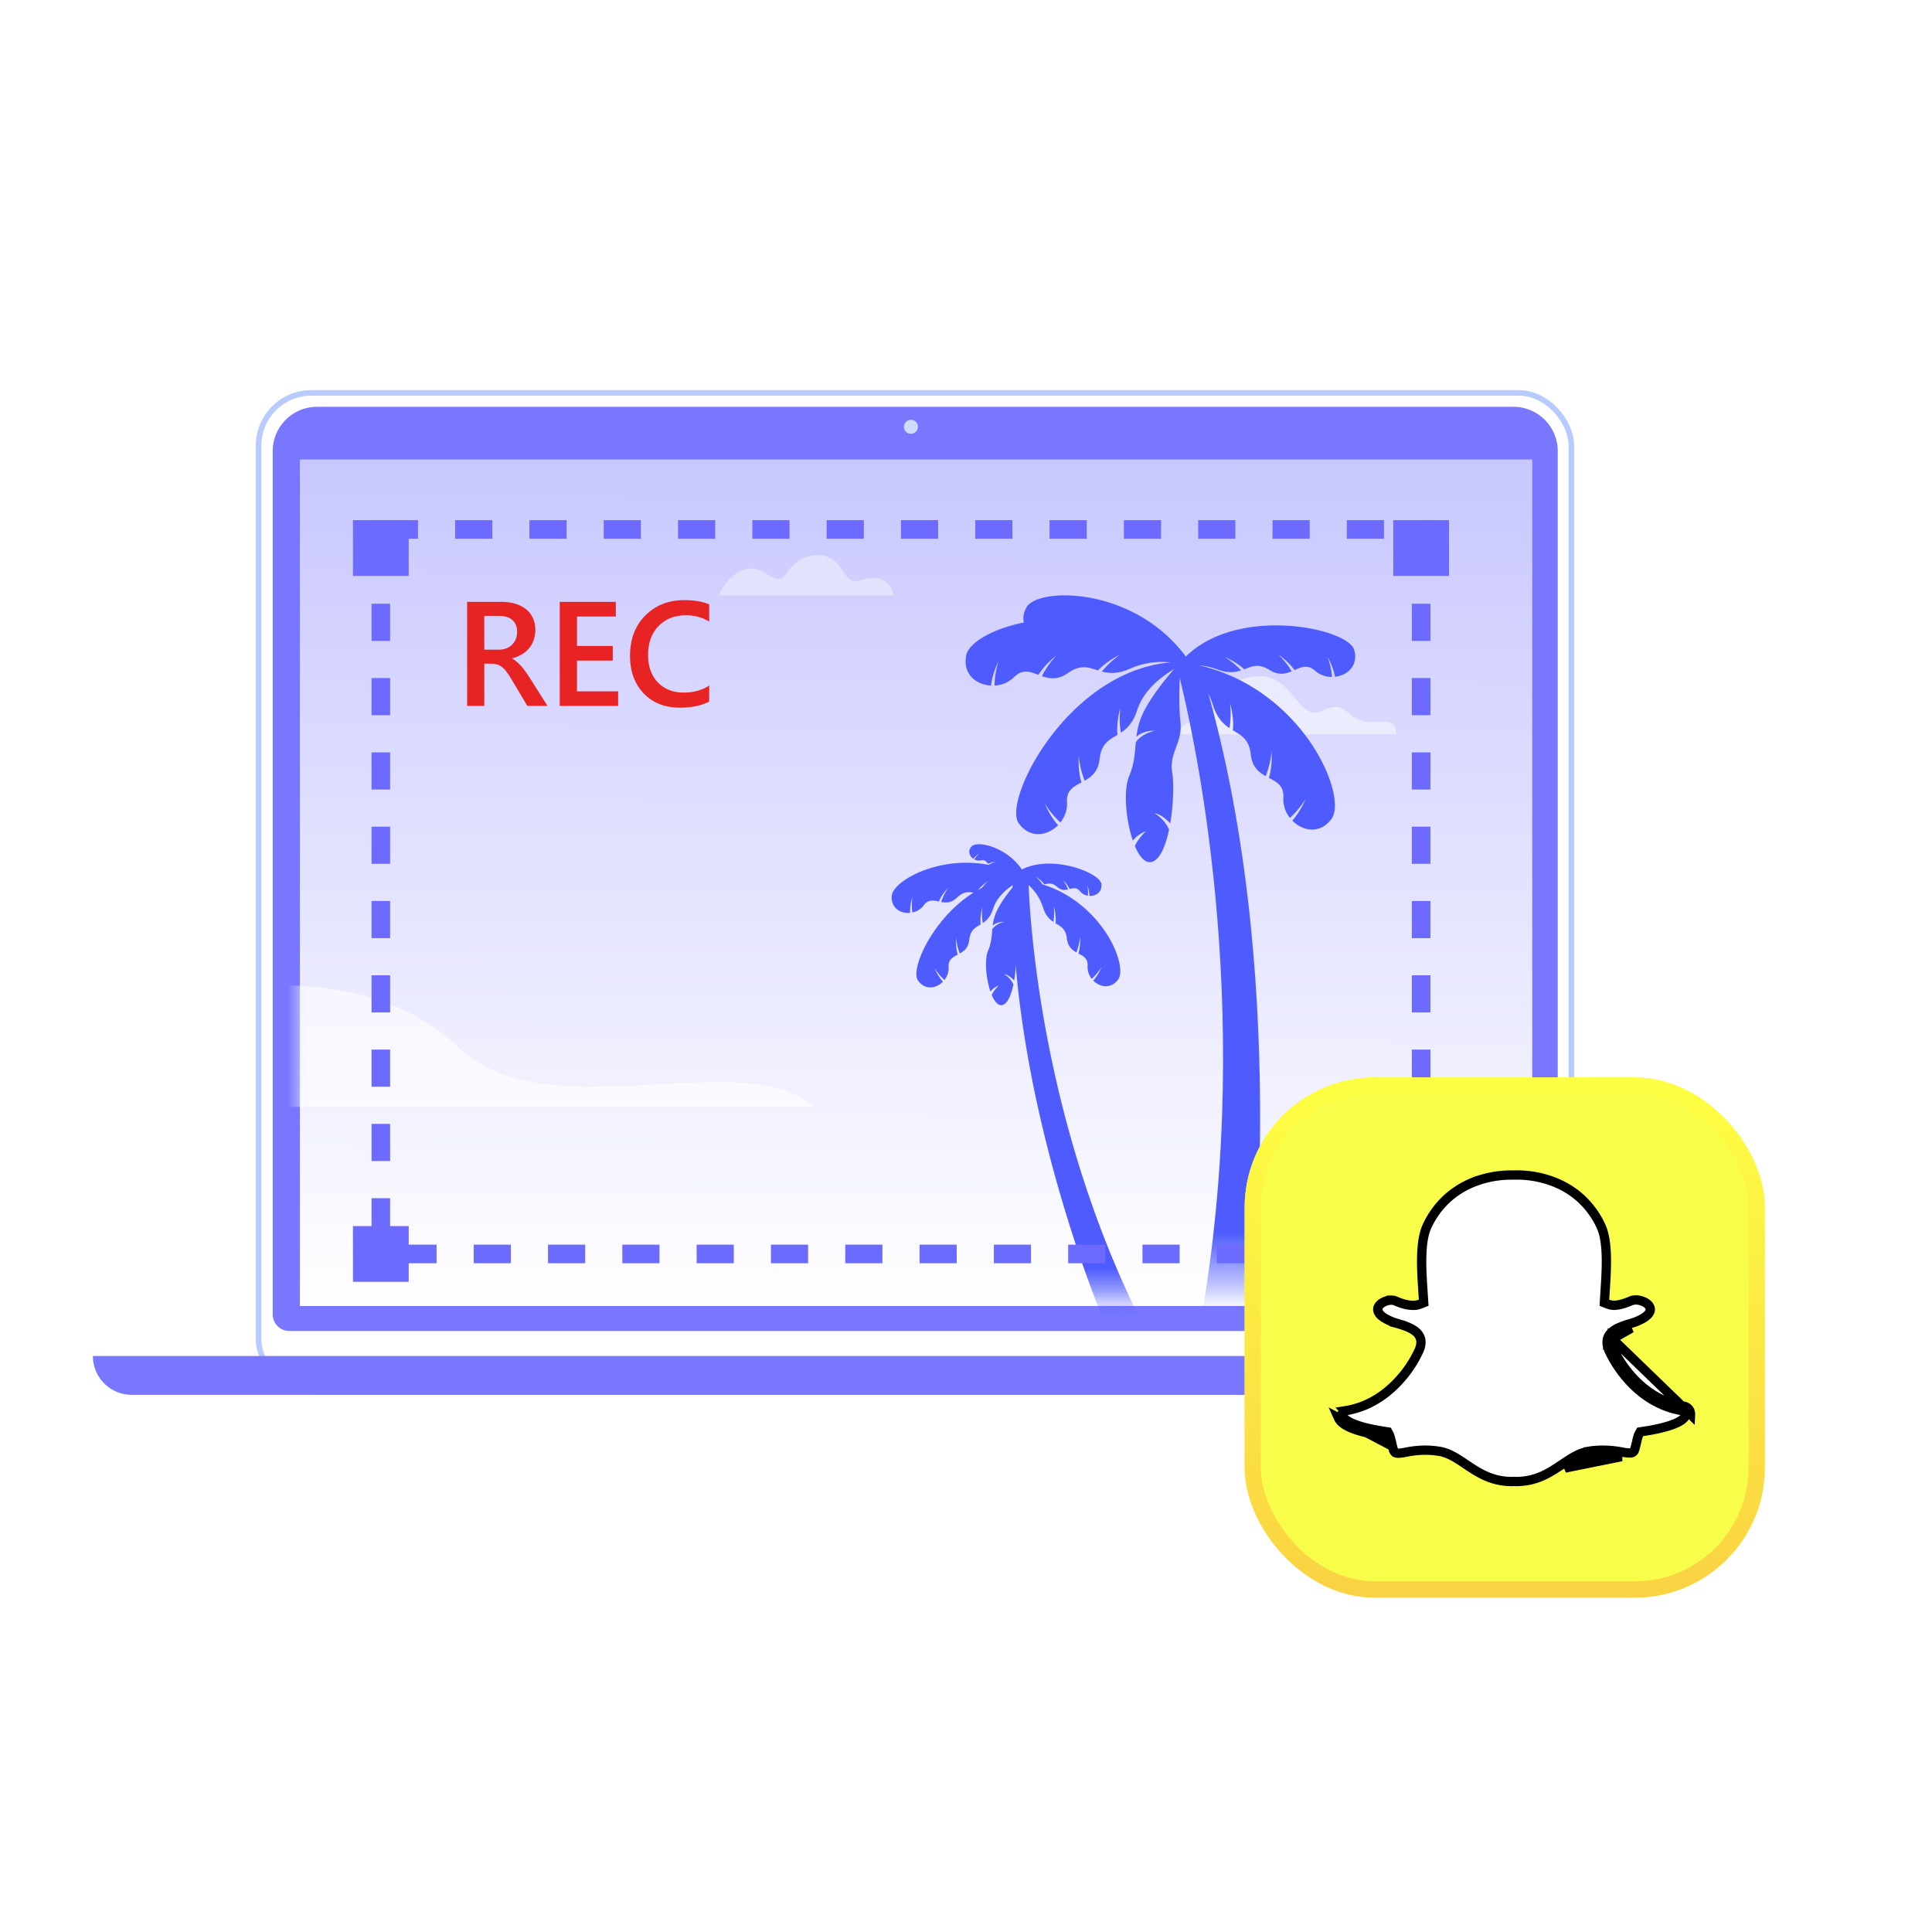 <svg width="104" height="104" fill="none" xmlns="http://www.w3.org/2000/svg"><rect x="13.919" y="21.149" width="70.669" height="53.786" rx="2.839" fill="#fff" stroke="#B8CAFF" stroke-width=".299"/><path d="M14.68 24.287a2.39 2.39 0 0 1 2.39-2.39h64.394a2.39 2.39 0 0 1 2.39 2.39v46.465a.896.896 0 0 1-.896.896H15.576a.896.896 0 0 1-.896-.896V24.287ZM5 72.993h88a2.092 2.092 0 0 1-2.092 2.092H7.092A2.092 2.092 0 0 1 5 72.993Z" fill="#7977FF"/><circle cx="49.037" cy="22.975" r=".377" fill="#CFDCFF"/><path fill="url(#a)" d="M16.145 24.733h66.336v45.569H16.145z"/><mask id="c" style="mask-type:alpha" maskUnits="userSpaceOnUse" x="16" y="24" width="66" height="47"><rect width="66" height="46.683" rx="3.6" transform="matrix(-1 0 0 1 82 24)" fill="url(#b)"/></mask><g mask="url(#c)"><path d="M29.473 38h-1.086l-.895-1.5a2.831 2.831 0 0 0-.238-.352 1.306 1.306 0 0 0-.235-.242.771.771 0 0 0-.257-.136 1.083 1.083 0 0 0-.317-.043h-.375V38h-.925v-5.602h1.843c.263 0 .506.032.727.094.221.063.414.158.578.285.164.125.292.283.383.473.094.188.14.408.14.66 0 .198-.03.38-.09.547-.057.164-.14.311-.25.441a1.506 1.506 0 0 1-.39.329 1.922 1.922 0 0 1-.512.21v.016c.102.057.19.121.266.191.075.068.147.139.215.212.067.072.134.156.199.25.068.09.142.197.223.32L29.473 38Zm-3.403-4.848v1.82h.774c.143 0 .274-.022.394-.066a.867.867 0 0 0 .523-.496c.05-.12.075-.254.075-.402 0-.268-.085-.478-.254-.63-.17-.15-.413-.226-.73-.226h-.782ZM33.273 38H30.13v-5.602h3.02v.79h-2.09v1.585h1.925v.786H31.06v1.656h2.214V38Zm4.903-.234c-.422.218-.947.328-1.574.328-.813 0-1.464-.257-1.954-.77s-.734-1.186-.734-2.02c0-.895.275-1.62.824-2.171.552-.552 1.249-.828 2.09-.828.542 0 .991.077 1.348.23v.922a2.405 2.405 0 0 0-1.25-.336c-.607 0-1.1.194-1.477.582-.375.388-.562.906-.562 1.555 0 .617.175 1.11.527 1.476.352.365.814.547 1.387.547.528 0 .987-.125 1.375-.375v.86Z" fill="#E82323"/><path opacity=".5" d="M75.156 39.534H63.324s.548-.982 1.46-.707c.912.274.01-1.816 2.428-2.364 2.417-.549 2.58 2.442 3.908 1.817 1.328-.625 1.252.234 2.162.508.911.273 1.874-.352 1.874.746Z" fill="#fff"/><path opacity=".4" d="M38.696 32.049h9.417s-.123-.935-1.092-.935c-.97 0-.985.66-1.744-.512-.76-1.172-2.277-.799-2.898.22-.62 1.017-1.18-.575-2.401-.13-.87.317-1.282 1.357-1.282 1.357Z" fill="#fff"/><path opacity=".6" d="M12 53.287s7.857-1.543 12.655 3.067c4.797 4.61 15.244-.197 19.191 3.227H12v-6.294Z" fill="#fff"/><path d="M22.276 41.922c.038-.092.075-.188.11-.289l-.11.289Z" fill="#E57455"/><path d="M52.308 45.557c-.231.24-.127.524.085.67.095-.113.206-.21.331-.288-.107.093-.202.2-.28.32.111.061.24.08.363.053.204-.048.288.065.383.187.196-.1.445-.121.445-.121a1.53 1.53 0 0 0-.407.17c.089.107.196.204.412.19.269-.016.353.106.465.236.216-.062.132.021.046.05.088.094.206.18.435.213.193.025.378.092.543.194a.108.108 0 0 0 .156-.134c-.733-1.648-2.644-2.086-2.977-1.74Z" fill="#4E5CFF"/><path d="M55.36 47.422c.078 2.21.71 12.717 5.842 23.241l-1.728.566S54.346 59.3 54.51 47.594a.537.537 0 0 1 .44-.534c.212-.033.403.136.411.362Z" fill="url(#d)"/><path d="M49.42 52.789c.392.53.981.42 1.338.056a2.762 2.762 0 0 1-.453-.74c.146.241.325.46.532.65.157-.194.238-.438.226-.687-.027-.412.223-.538.493-.68-.13-.417-.088-.906-.088-.906.025.29.091.575.198.846.237-.134.464-.312.51-.74.057-.529.324-.652.613-.827-.05-.44.096-.924.096-.924-.035.284-.029.571.018.853.211-.142.422-.343.559-.776.353-1.107 1.738-1.633 1.738-1.633-3.843-.206-6.39 4.686-5.78 5.508Z" fill="#4E5CFF"/><path d="M60.189 52.726c-.392.53-.982.422-1.34.057.28-.307.448-.725.454-.74-.146.24-.325.46-.532.65a1.013 1.013 0 0 1-.226-.688c.026-.411-.223-.537-.494-.68.131-.416.089-.906.089-.906-.025.29-.091.576-.198.847-.238-.134-.464-.313-.51-.74-.058-.53-.324-.652-.613-.827.05-.44-.097-.924-.097-.924.035.283.03.57-.017.852-.212-.142-.422-.343-.559-.775-.353-1.108-1.195-1.493-1.195-1.493 4.066.462 5.847 4.546 5.238 5.367Z" fill="#4E5CFF"/><path d="M59.288 47.587c.045.444-.3.659-.647.638 0-.281-.105-.567-.11-.578.037.188.047.38.03.57a.685.685 0 0 1-.427-.243c-.174-.219-.357-.168-.558-.116-.124-.269-.369-.495-.369-.495.12.156.217.33.287.515-.18.04-.376.054-.594-.139-.27-.24-.46-.18-.684-.136-.177-.243-.471-.42-.471-.42.147.127.275.273.38.436-.172.025-.369.02-.635-.134a1.825 1.825 0 0 0-.792-.247c-.125-.008-.327.014-.235-.07 1.612-1.448 4.761-.228 4.825.419Z" fill="#4E5CFF"/><path d="M48 48.237c-.037.657.485.952.992.9-.018-.414.12-.842.126-.858a2.975 2.975 0 0 0-.007.84c.245-.048.463-.185.613-.384.244-.333.516-.27.815-.206.166-.403.512-.752.512-.752-.167.239-.299.5-.39.777.268.05.556.057.865-.242.383-.369.667-.294 1-.242.244-.37.667-.647.667-.647-.209.195-.388.42-.533.665.254.027.544.007.927-.237.98-.624 1.874-.382 1.874-.382-3.42-2.249-7.404-.254-7.461.768Z" fill="#4E5CFF"/><path d="M53.316 53.376c.117-.147.272-.259.448-.324-.01.01-.268.247-.379.507.152.36.348.593.565.545.285-.064.482-.536.601-1.104-.14-.36-.495-.562-.495-.562.213.03.436.24.536.345.11-.647.129-1.36.07-1.719-.118-.725.366-1.008.278-1.767-.088-.76.01-2.03.01-2.03s-.859.899-1.264 1.712a2.524 2.524 0 0 0-.248.848c.1-.089.297-.206.63-.206 0 0-.432.08-.65.39-.035.371-.048.736-.227 1.159-.204.48-.116 1.503.125 2.206ZM54.845 44.328c.618.834 1.548.664 2.11.089-.44-.484-.705-1.143-.714-1.167.23.38.513.724.84 1.024.238-.301.38-.684.355-1.083-.041-.65.353-.847.778-1.072-.206-.656-.14-1.428-.14-1.428.042.573.212 1.078.313 1.334.373-.21.73-.492.803-1.165.09-.833.51-1.028.966-1.304-.077-.693.153-1.457.153-1.457a4.708 4.708 0 0 0 .027 1.343c.334-.224.665-.54.882-1.223.559-1.745 2.74-2.575 2.74-2.575-6.058-.321-10.074 7.389-9.113 8.684Z" fill="#4E5CFF"/><path d="M55.26 32.686c-.428.741.006 1.388.623 1.625.222-.492.633-.907.648-.923-.212.298-.38.625-.5.97.306.082.642.064.935-.088.478-.244.756-.011 1.066.237.429-.371 1.034-.575 1.034-.575a3.89 3.89 0 0 0-.906.675c.282.213.613.391 1.145.225.66-.206.945.048 1.303.302.5-.286 1.152-.363 1.152-.363-.356.105-.695.26-1.006.462.279.178.627.326 1.214.265 1.502-.152 2.397.652 2.397.652-2.653-4.605-8.441-4.616-9.106-3.464Z" fill="#4E5CFF"/><path d="M52.016 35.264c-.215 1.015.527 1.6 1.33 1.64.071-.65.39-1.283.402-1.306a4.682 4.682 0 0 0-.212 1.306 1.6 1.6 0 0 0 1.047-.45c.46-.46.868-.296 1.319-.126.355-.588.978-1.05.978-1.05-.403.41-.669.872-.794 1.118.406.141.853.223 1.406-.168.684-.483 1.109-.297 1.618-.139.468-.516 1.193-.85 1.193-.85-.462.31-.81.692-.989.91.39.101.846.14 1.5-.147 1.676-.737 3.01-.145 3.01-.145-4.788-4.323-11.472-2.171-11.808-.593Z" fill="#4E5CFF"/><path d="M63.437 36.218c.777 3.06 4.109 17.725 1.285 34.431h2.592s2.256-18.625-2.643-34.577c-.112-.366-.458-.593-.817-.533-.302.05-.497.366-.417.68Z" fill="url(#e)"/><path d="M60.982 45.254c.118-.152.334-.364.706-.51-.015.014-.422.388-.597.798.239.567.548.935.89.859.45-.1.76-.845.947-1.74-.22-.568-.78-.885-.78-.885.335.047.687.378.845.544.174-1.02.203-2.145.11-2.71-.187-1.143.577-1.589.438-2.786-.14-1.198.017-3.2.017-3.2s-1.353 1.417-1.995 2.698a3.978 3.978 0 0 0-.39 1.337c.158-.141.467-.327.994-.324 0 0-.681.126-1.026.618-.055.584-.076 1.157-.358 1.825-.32.756-.181 2.367.2 3.476Z" fill="#4E5CFF"/><path d="M71.674 44.083c-.617.833-1.548.663-2.11.088.441-.484.706-1.142.714-1.166-.23.379-.512.724-.84 1.024a1.596 1.596 0 0 1-.354-1.084c.041-.65-.353-.846-.779-1.072.206-.656.14-1.428.14-1.428a4.715 4.715 0 0 1-.312 1.335c-.374-.211-.731-.493-.804-1.166-.09-.833-.51-1.028-.965-1.304.077-.693-.153-1.457-.153-1.457.055.447.046.9-.028 1.343-.333-.224-.665-.54-.882-1.222-.557-1.746-1.882-2.353-1.882-2.353 6.408.73 9.216 7.166 8.255 8.462Z" fill="#4E5CFF"/><path d="M72.898 34.986c.232.843-.364 1.371-1.037 1.446-.092-.544-.391-1.06-.402-1.08.132.35.214.716.243 1.088a1.35 1.35 0 0 1-.903-.327c-.41-.365-.744-.206-1.115-.04-.328-.478-.874-.835-.874-.835.283.263.526.566.722.9-.334.138-.706.23-1.19-.072-.6-.373-.947-.196-1.366-.037-.42-.412-1.046-.656-1.046-.656.325.196.62.437.876.716-.322.105-.703.16-1.269-.05a3.57 3.57 0 0 0-1.609-.214c-.244.024-.627.135-.474-.059 2.629-3.322 9.107-2.006 9.444-.78Z" fill="#4E5CFF"/></g><path stroke="#6C6AFF" stroke-dasharray="2 2" d="M20.5 28.5h56v39h-56z"/><path fill="#6C6AFF" d="M75 28h3v3h-3zM75 66h3v3h-3zM19 28h3v3h-3zM19 66h3v3h-3z"/><g filter="url(#f)"><rect x="67" y="58" width="28" height="28" rx="7" fill="#F8FD4A"/></g><rect x="67.438" y="58.438" width="27.125" height="27.125" rx="6.563" stroke="url(#g)" stroke-width=".875"/><path d="m85.572 78.37-.04-.247c-.52.082-.962.38-1.406.679l-.01.006-.015.01c-.678.457-1.391.932-2.484.932a3.21 3.21 0 0 1-.128-.003h-.028a1.11 1.11 0 0 1-.079.003c-1.092 0-1.805-.475-2.485-.932l-.019-.013c-.446-.301-.889-.6-1.412-.682a4.77 4.77 0 0 0-.752-.061 5.34 5.34 0 0 0-1.043.112 2.378 2.378 0 0 1-.39.054c-.114 0-.17-.032-.198-.057a.256.256 0 0 1-.074-.121c-.04-.132-.07-.257-.1-.388l-.004-.02c-.015-.064-.034-.147-.055-.224a1.106 1.106 0 0 0-.083-.23l-.06-.108-.122-.019c-.808-.12-1.407-.271-1.794-.443-.321-.142-.463-.28-.516-.4a.288.288 0 0 1-.025-.096.17.17 0 0 1 .04-.115.19.19 0 0 1 .118-.064l.004-.001a4.623 4.623 0 0 0 1.713-.637c.434-.268.84-.61 1.208-1.018.402-.441.738-.937.996-1.471l.003-.005.007-.016c.14-.273.21-.567.093-.827-.108-.242-.348-.392-.553-.49-.21-.1-.446-.17-.618-.223l-.007-.002a1.946 1.946 0 0 0-.027-.008c-.093-.028-.171-.052-.237-.076-.292-.11-.5-.228-.63-.341a.556.556 0 0 1-.18-.251.305.305 0 0 1-.01-.149c.02-.102.103-.222.279-.32.14-.079.3-.12.447-.12h.003a.54.54 0 0 1 .219.042c.338.15.657.236.943.237.14.004.28-.022.41-.075l.167-.067-.012-.181-.026-.394v-.01c-.041-.614-.086-1.29-.068-1.925.017-.64.098-1.205.287-1.61l.001-.001A4.689 4.689 0 0 1 77.92 64.5c.386-.347.83-.627 1.314-.829a5.508 5.508 0 0 1 2.075-.418h.002l.325-.003h.046c.714.004 1.42.145 2.077.416.494.207.938.486 1.318.829.467.426.842.939 1.103 1.507v.002c.19.405.27.97.288 1.61.017.636-.027 1.313-.068 1.928v.002l-.003.05-.005.071-.017.283-.01.178.165.067c.111.045.23.07.35.073H86.897c.27-.012.567-.096.881-.236a.715.715 0 0 1 .283-.053h.001c.11 0 .22.02.323.059l.01.003c.313.107.437.297.44.442 0 .056-.013.171-.156.311-.128.126-.34.252-.67.377a4.546 4.546 0 0 1-.263.085l-.005.001a4.465 4.465 0 0 0-.621.224c-.205.097-.445.248-.553.49-.116.262-.047.556.096.833l.002.003.002.005c.03.065.34.737.972 1.447.633.71 1.603 1.474 2.949 1.684h.004c.047.008.089.031.117.065a.169.169 0 0 1 .04.116.271.271 0 0 1-.024.094v.002c-.054.119-.196.257-.517.398-.387.171-.986.323-1.794.444l-.121.018-.06.107a1.11 1.11 0 0 0-.085.234 5.8 5.8 0 0 0-.051.21l-.003.01a5.463 5.463 0 0 1-.104.403.233.233 0 0 1-.085.127.276.276 0 0 1-.164.045h-.022a2.22 2.22 0 0 1-.39-.048h-.001a5.533 5.533 0 0 0-1.043-.104c-.245 0-.498.02-.752.06l.039.248Zm0 0c.242-.04.482-.058.713-.058.4 0 .715.048.998.1l-3.041.613c.464-.312.865-.582 1.33-.656Zm1.224-6.3c-.07.159-.04.366.09.617a.307.307 0 0 1 .009.02c.047.105 1.191 2.59 3.732 2.987a.438.438 0 0 1 .273.151.42.42 0 0 1 .1.291l-4.204-4.066Zm0 0c.138-.31.67-.471 1.022-.577l-1.022.577Zm-14.75 4.251c.091.203.302.374.644.526.418.185 1.043.34 1.858.462.041.074.084.26.113.389l-2.615-1.377Z" fill="#fff" stroke="#000" stroke-width=".5"/><defs><linearGradient id="a" x1="49.313" y1="24.733" x2="49.196" y2="70.379" gradientUnits="userSpaceOnUse"><stop stop-color="#C8C7FF"/><stop offset="1" stop-color="#fff"/></linearGradient><linearGradient id="b" x1="66" y1="23.911" x2="-2.602" y2="23.911" gradientUnits="userSpaceOnUse"><stop stop-color="#706CFF"/><stop offset="1" stop-color="#DDDCFF"/></linearGradient><linearGradient id="d" x1="57.853" y1="47.056" x2="57.853" y2="71.229" gradientUnits="userSpaceOnUse"><stop offset=".878" stop-color="#4E5CFF"/><stop offset="1" stop-color="#4E5CFF" stop-opacity="0"/></linearGradient><linearGradient id="e" x1="65.626" y1="35.529" x2="65.626" y2="70.649" gradientUnits="userSpaceOnUse"><stop offset=".878" stop-color="#4E5CFF"/><stop offset="1" stop-color="#4E5CFF" stop-opacity="0"/></linearGradient><linearGradient id="g" x1="81" y1="58" x2="81" y2="86" gradientUnits="userSpaceOnUse"><stop stop-color="#FDFF43"/><stop offset="1" stop-color="#FAD243"/></linearGradient><filter id="f" x="67" y="58" width="28" height="28" filterUnits="userSpaceOnUse" color-interpolation-filters="sRGB"><feFlood flood-opacity="0" result="BackgroundImageFix"/><feBlend in="SourceGraphic" in2="BackgroundImageFix" result="shape"/><feColorMatrix in="SourceAlpha" values="0 0 0 0 0 0 0 0 0 0 0 0 0 0 0 0 0 0 127 0" result="hardAlpha"/><feOffset/><feGaussianBlur stdDeviation="3.294"/><feComposite in2="hardAlpha" operator="arithmetic" k2="-1" k3="1"/><feColorMatrix values="0 0 0 0 1 0 0 0 0 0.839 0 0 0 0 0.268 0 0 0 1 0"/><feBlend in2="shape" result="effect1_innerShadow_3385_1400"/></filter></defs></svg>